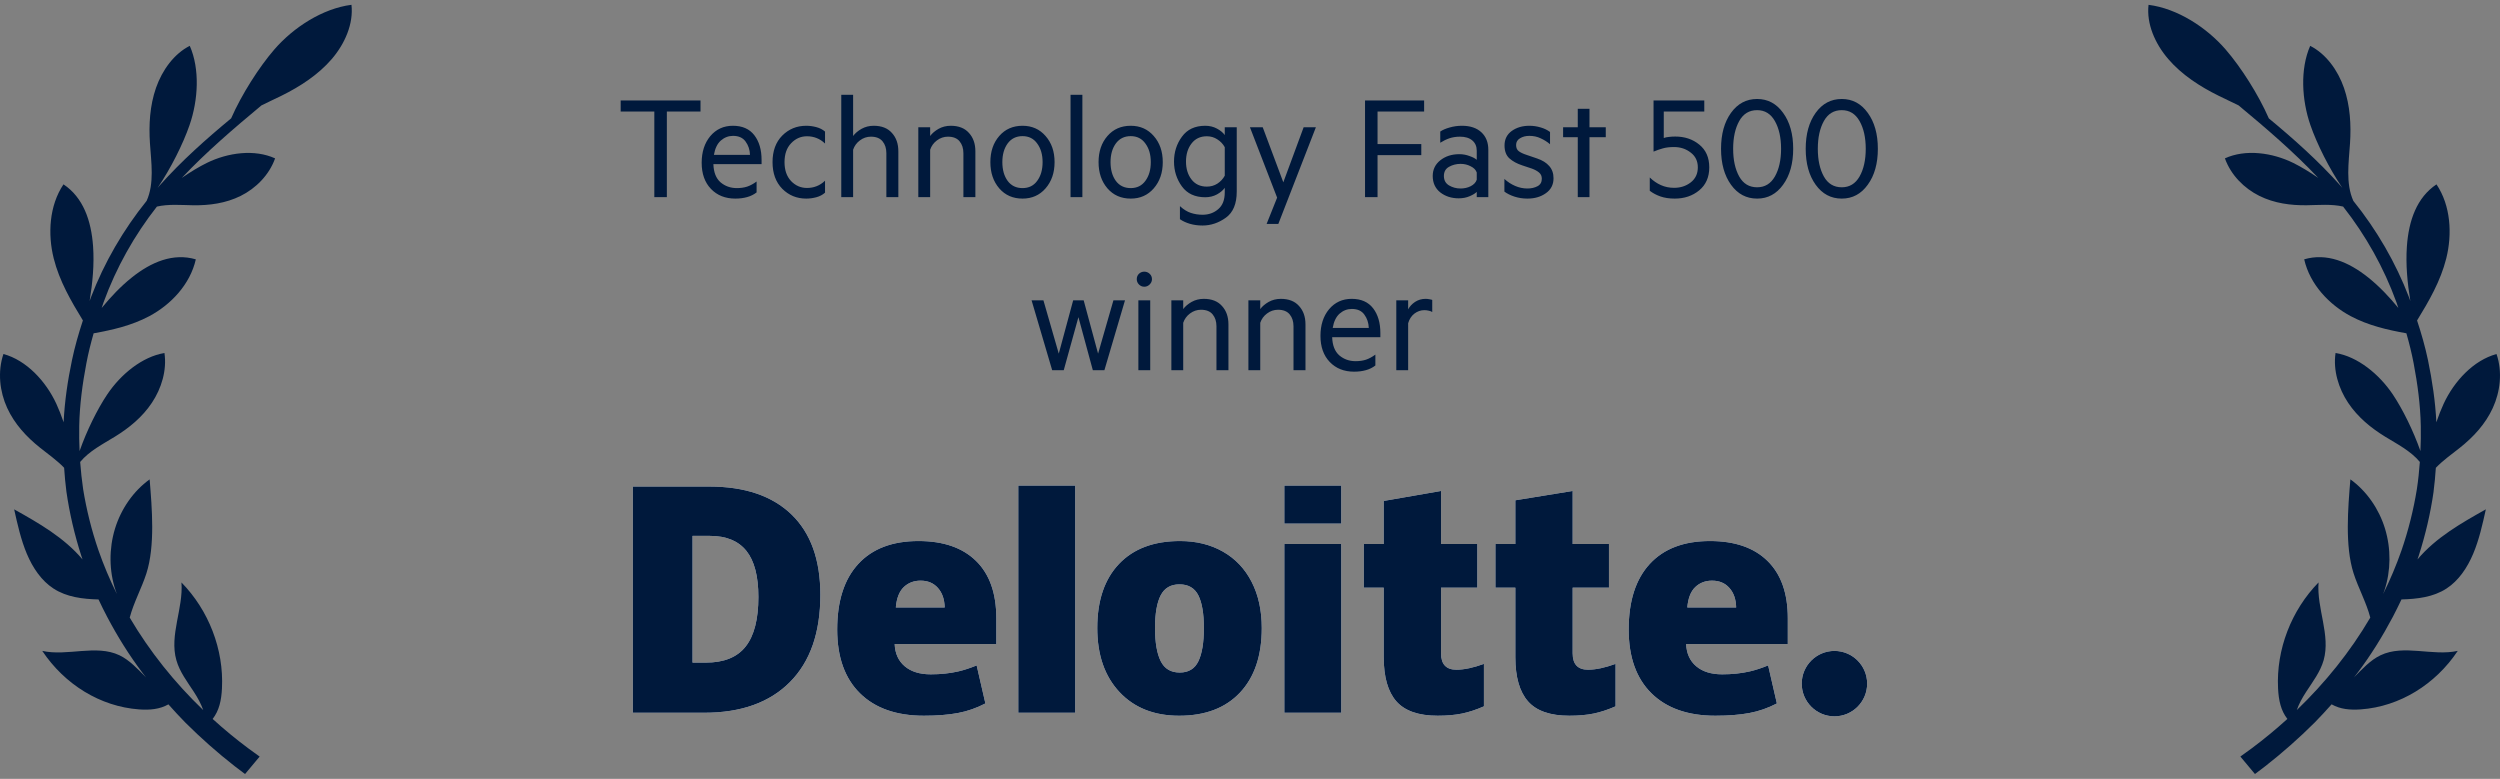 <svg width="260" height="81" viewBox="0 0 260 81" fill="none" xmlns="http://www.w3.org/2000/svg">
<rect x="0" y="0" width="260" height="81" fill="#808080" stroke="none"/>
<path d="M36.548 0.5C33.542 0.888 30.516 2.851 28.53 5.146C26.937 6.99 25.126 9.829 24.039 12.308C21.439 14.46 18.895 16.721 16.607 19.285C16.531 19.371 16.46 19.456 16.389 19.541C17.751 17.535 19.032 14.985 19.713 13.013C20.621 10.392 20.796 7.175 19.736 4.767C18.101 5.595 16.872 7.288 16.224 9.138C15.581 10.988 15.467 12.979 15.595 14.905C15.727 16.906 16.068 19.073 15.25 20.889C12.825 23.898 10.848 27.294 9.463 30.909C9.416 31.041 9.368 31.174 9.321 31.306C9.629 29.414 9.813 27.512 9.681 25.625C9.491 22.933 8.65 20.534 6.603 19.172C5.118 21.381 4.953 24.347 5.586 26.873C6.182 29.239 7.392 31.311 8.621 33.326C8.177 34.679 7.78 36.051 7.487 37.451C7.042 39.575 6.721 41.732 6.617 43.913C6.376 43.218 6.125 42.57 5.865 42.007C4.764 39.623 2.735 37.461 0.357 36.817C-0.271 38.672 -0.026 40.739 0.745 42.423C1.516 44.107 2.773 45.451 4.154 46.553C4.991 47.22 5.917 47.868 6.669 48.648C6.726 49.472 6.797 50.295 6.905 51.118C7.232 53.393 7.756 55.636 8.461 57.821C8.499 57.944 8.546 58.062 8.584 58.181C6.664 55.905 4.045 54.41 1.473 52.972C1.823 54.552 2.178 56.137 2.792 57.599C3.407 59.056 4.31 60.395 5.563 61.208C6.938 62.102 8.598 62.301 10.248 62.344C10.531 62.949 10.829 63.555 11.141 64.146C12.21 66.171 13.42 68.125 14.801 69.951C14.924 70.116 15.056 70.277 15.184 70.443C14.323 69.586 13.491 68.659 12.423 68.148C9.993 66.994 7.019 68.276 4.395 67.694C6.726 71.19 10.437 73.484 14.465 73.778C15.59 73.858 16.602 73.768 17.514 73.253C18.087 73.896 18.668 74.53 19.273 75.145C20.89 76.758 22.602 78.272 24.398 79.677C24.757 79.956 25.121 80.23 25.485 80.5L27.003 78.683C26.606 78.404 26.214 78.116 25.821 77.827C24.54 76.872 23.301 75.85 22.115 74.771C22.795 73.901 23.022 72.836 23.084 71.597C23.292 67.533 21.694 63.46 18.871 60.575C19.079 63.285 17.599 66.048 18.342 68.659C18.687 69.88 19.481 70.906 20.167 71.961C20.55 72.552 20.904 73.186 21.136 73.849C18.172 71.001 15.571 67.77 13.491 64.231C13.898 62.67 14.744 61.142 15.226 59.633C16.143 56.771 15.808 52.845 15.562 49.855C13.898 51.052 12.598 52.897 11.959 54.983C11.321 57.069 11.34 59.378 12.021 61.402C12.063 61.53 12.111 61.653 12.158 61.781C11.425 60.31 10.782 58.786 10.238 57.225C9.529 55.158 8.995 53.029 8.645 50.867C8.508 49.931 8.409 48.989 8.338 48.043C9.288 46.898 10.697 46.184 11.959 45.408C13.42 44.509 14.805 43.383 15.798 41.888C16.796 40.394 17.368 38.497 17.103 36.713C14.801 37.092 12.565 38.913 11.151 41.023C10.125 42.551 9.009 44.812 8.276 46.912C8.239 46.047 8.22 45.176 8.239 44.31C8.281 42.115 8.574 39.925 8.986 37.768C9.184 36.723 9.444 35.687 9.737 34.665C11.713 34.31 13.69 33.856 15.519 32.886C17.751 31.699 19.77 29.598 20.365 26.973C18.025 26.287 15.746 27.228 13.69 28.874C12.546 29.792 11.524 30.871 10.574 32.03C10.645 31.826 10.711 31.618 10.782 31.415C12.082 27.843 13.964 24.484 16.318 21.485C17.529 21.206 18.848 21.329 20.091 21.348C21.755 21.372 23.471 21.149 25.032 20.373C26.592 19.598 27.986 18.221 28.61 16.471C26.474 15.496 23.713 15.86 21.5 16.948C20.706 17.341 19.807 17.88 18.904 18.505C21.462 15.794 24.318 13.353 27.188 10.964C27.883 10.614 28.592 10.292 29.272 9.957C31.225 8.992 33.097 7.771 34.497 6.148C35.891 4.526 36.771 2.454 36.553 0.505L36.548 0.5Z" fill="#00193C"/>
<path d="M64.55 11.596V10.448H72.853V11.596H69.353V20.5H68.05V11.596H64.55ZM76.236 14.13C75.76 14.13 75.336 14.294 74.962 14.62C74.598 14.947 74.36 15.442 74.248 16.104H78C77.982 15.572 77.828 15.11 77.538 14.718C77.258 14.326 76.824 14.13 76.236 14.13ZM78.686 20.01C78.397 20.234 78.066 20.398 77.692 20.5C77.319 20.603 76.913 20.654 76.474 20.654C75.429 20.654 74.584 20.318 73.94 19.646C73.296 18.974 72.974 18.069 72.974 16.93C72.974 15.801 73.273 14.877 73.87 14.158C74.477 13.44 75.261 13.08 76.222 13.08C77.202 13.08 77.944 13.407 78.448 14.06C78.952 14.714 79.204 15.572 79.204 16.636V17.07H74.192C74.22 17.92 74.468 18.55 74.934 18.96C75.41 19.362 75.975 19.562 76.628 19.562C77.03 19.562 77.389 19.511 77.706 19.408C78.033 19.296 78.36 19.119 78.686 18.876V20.01ZM80.344 16.86C80.344 15.703 80.68 14.784 81.352 14.102C82.033 13.421 82.864 13.08 83.844 13.08C84.198 13.08 84.548 13.127 84.894 13.22C85.248 13.314 85.552 13.468 85.803 13.682V14.928C85.533 14.667 85.239 14.476 84.921 14.354C84.614 14.233 84.282 14.172 83.927 14.172C83.284 14.172 82.733 14.415 82.275 14.9C81.818 15.376 81.59 16.03 81.59 16.86C81.59 17.691 81.818 18.349 82.275 18.834C82.733 19.31 83.284 19.548 83.927 19.548C84.282 19.548 84.614 19.488 84.921 19.366C85.239 19.245 85.533 19.054 85.803 18.792V20.038C85.552 20.262 85.248 20.421 84.894 20.514C84.548 20.608 84.198 20.654 83.844 20.654C82.864 20.654 82.033 20.314 81.352 19.632C80.68 18.942 80.344 18.018 80.344 16.86ZM87.492 20.5V9.86H88.724V14.144C88.93 13.864 89.219 13.617 89.592 13.402C89.975 13.188 90.4 13.08 90.866 13.08C91.688 13.08 92.318 13.328 92.756 13.822C93.204 14.308 93.428 14.947 93.428 15.74V20.5H92.182V15.936C92.182 15.432 92.052 15.022 91.79 14.704C91.529 14.378 91.123 14.214 90.572 14.214C90.152 14.214 89.77 14.345 89.424 14.606C89.088 14.858 88.855 15.18 88.724 15.572V20.5H87.492ZM95.504 20.5V13.234H96.736V14.144C96.941 13.864 97.231 13.617 97.604 13.402C97.987 13.188 98.411 13.08 98.878 13.08C99.699 13.08 100.329 13.328 100.768 13.822C101.216 14.308 101.44 14.947 101.44 15.74V20.5H100.194V15.936C100.194 15.432 100.063 15.022 99.802 14.704C99.541 14.378 99.135 14.214 98.584 14.214C98.164 14.214 97.781 14.345 97.436 14.606C97.1 14.858 96.867 15.18 96.736 15.572V20.5H95.504ZM109.676 16.86C109.676 17.962 109.363 18.872 108.738 19.59C108.122 20.3 107.324 20.654 106.344 20.654C105.345 20.654 104.538 20.3 103.922 19.59C103.306 18.872 102.998 17.962 102.998 16.86C102.998 15.759 103.306 14.854 103.922 14.144C104.538 13.435 105.345 13.08 106.344 13.08C107.324 13.08 108.122 13.435 108.738 14.144C109.363 14.854 109.676 15.759 109.676 16.86ZM108.43 16.86C108.43 16.076 108.243 15.432 107.87 14.928C107.506 14.415 106.997 14.158 106.344 14.158C105.681 14.158 105.163 14.415 104.79 14.928C104.426 15.432 104.244 16.076 104.244 16.86C104.244 17.654 104.426 18.302 104.79 18.806C105.163 19.31 105.681 19.562 106.344 19.562C106.997 19.562 107.506 19.31 107.87 18.806C108.243 18.302 108.43 17.654 108.43 16.86ZM112.568 9.86V20.5H111.336V9.86H112.568ZM120.928 16.86C120.928 17.962 120.615 18.872 119.99 19.59C119.374 20.3 118.576 20.654 117.596 20.654C116.597 20.654 115.79 20.3 115.174 19.59C114.558 18.872 114.25 17.962 114.25 16.86C114.25 15.759 114.558 14.854 115.174 14.144C115.79 13.435 116.597 13.08 117.596 13.08C118.576 13.08 119.374 13.435 119.99 14.144C120.615 14.854 120.928 15.759 120.928 16.86ZM119.682 16.86C119.682 16.076 119.495 15.432 119.122 14.928C118.758 14.415 118.249 14.158 117.596 14.158C116.933 14.158 116.415 14.415 116.042 14.928C115.678 15.432 115.496 16.076 115.496 16.86C115.496 17.654 115.678 18.302 116.042 18.806C116.415 19.31 116.933 19.562 117.596 19.562C118.249 19.562 118.758 19.31 119.122 18.806C119.495 18.302 119.682 17.654 119.682 16.86ZM127.375 18.274V15.306C127.189 14.97 126.932 14.7 126.605 14.494C126.279 14.28 125.915 14.172 125.513 14.172C124.832 14.172 124.3 14.424 123.917 14.928C123.535 15.423 123.343 16.048 123.343 16.804C123.343 17.551 123.535 18.172 123.917 18.666C124.3 19.161 124.832 19.408 125.513 19.408C125.915 19.408 126.279 19.306 126.605 19.1C126.932 18.886 127.189 18.61 127.375 18.274ZM127.375 20.01V19.534C127.198 19.786 126.927 20.015 126.563 20.22C126.199 20.416 125.793 20.514 125.345 20.514C124.281 20.514 123.474 20.141 122.923 19.394C122.373 18.638 122.097 17.775 122.097 16.804C122.097 15.824 122.373 14.961 122.923 14.214C123.474 13.458 124.281 13.08 125.345 13.08C125.793 13.08 126.199 13.178 126.563 13.374C126.927 13.57 127.198 13.794 127.375 14.046V13.234H128.621V19.926C128.621 21.196 128.243 22.101 127.487 22.642C126.731 23.184 125.924 23.454 125.065 23.454C124.589 23.454 124.146 23.394 123.735 23.272C123.334 23.151 122.993 22.992 122.713 22.796V21.438C123.077 21.774 123.451 22.008 123.833 22.138C124.225 22.269 124.636 22.334 125.065 22.334C125.709 22.334 126.255 22.138 126.703 21.746C127.151 21.364 127.375 20.785 127.375 20.01ZM132.947 23.286H131.729L132.821 20.556L129.993 13.234H131.323L133.465 18.96L135.579 13.234H136.853L132.947 23.286ZM143.265 20.5H141.963V10.448H148.109V11.596H143.265V14.984H147.815V16.132H143.265V20.5ZM153.581 18.694V17.938C153.488 17.668 153.278 17.453 152.951 17.294C152.634 17.126 152.284 17.042 151.901 17.042C151.463 17.042 151.061 17.145 150.697 17.35C150.343 17.546 150.165 17.864 150.165 18.302C150.165 18.741 150.343 19.068 150.697 19.282C151.061 19.497 151.463 19.604 151.901 19.604C152.284 19.604 152.634 19.525 152.951 19.366C153.278 19.198 153.488 18.974 153.581 18.694ZM153.581 16.622V15.67C153.581 15.222 153.427 14.868 153.119 14.606C152.811 14.345 152.387 14.214 151.845 14.214C151.444 14.214 151.075 14.27 150.739 14.382C150.413 14.494 150.095 14.648 149.787 14.844V13.682C150.03 13.514 150.352 13.374 150.753 13.262C151.164 13.141 151.593 13.08 152.041 13.08C152.9 13.08 153.572 13.304 154.057 13.752C154.543 14.2 154.785 14.807 154.785 15.572V20.5H153.581V19.954C153.441 20.104 153.199 20.253 152.853 20.402C152.508 20.552 152.125 20.626 151.705 20.626C150.959 20.626 150.319 20.421 149.787 20.01C149.265 19.59 149.003 19.021 149.003 18.302C149.003 17.63 149.269 17.084 149.801 16.664C150.333 16.244 150.991 16.034 151.775 16.034C152.139 16.034 152.494 16.1 152.839 16.23C153.185 16.352 153.432 16.482 153.581 16.622ZM156.457 19.926V18.61C156.793 18.918 157.166 19.161 157.577 19.338C157.988 19.516 158.412 19.604 158.851 19.604C159.252 19.604 159.602 19.525 159.901 19.366C160.2 19.208 160.349 18.946 160.349 18.582C160.349 18.312 160.251 18.097 160.055 17.938C159.868 17.78 159.621 17.644 159.313 17.532L158.305 17.196C157.764 17.019 157.32 16.776 156.975 16.468C156.639 16.16 156.471 15.712 156.471 15.124C156.471 14.49 156.718 13.99 157.213 13.626C157.717 13.262 158.328 13.08 159.047 13.08C159.448 13.08 159.836 13.136 160.209 13.248C160.582 13.351 160.914 13.51 161.203 13.724V14.998C160.904 14.746 160.578 14.541 160.223 14.382C159.878 14.214 159.486 14.13 159.047 14.13C158.674 14.13 158.352 14.214 158.081 14.382C157.81 14.541 157.675 14.774 157.675 15.082C157.675 15.372 157.768 15.586 157.955 15.726C158.142 15.866 158.408 15.992 158.753 16.104L159.859 16.482C160.41 16.669 160.83 16.93 161.119 17.266C161.418 17.602 161.567 18.027 161.567 18.54C161.567 19.203 161.301 19.721 160.769 20.094C160.246 20.468 159.607 20.654 158.851 20.654C158.375 20.654 157.922 20.584 157.493 20.444C157.073 20.304 156.728 20.132 156.457 19.926ZM165.306 14.27V20.5H164.088V14.27H162.562V13.234H164.088V11.316H165.306V13.234H167V14.27H165.306ZM174.222 14.2C175.211 14.2 176.046 14.48 176.728 15.04C177.418 15.6 177.764 16.389 177.764 17.406C177.764 18.424 177.414 19.222 176.714 19.8C176.023 20.37 175.174 20.654 174.166 20.654C173.606 20.654 173.111 20.58 172.682 20.43C172.262 20.281 171.893 20.085 171.576 19.842V18.456C171.93 18.802 172.318 19.068 172.738 19.254C173.158 19.441 173.615 19.534 174.11 19.534C174.772 19.534 175.346 19.348 175.832 18.974C176.326 18.592 176.574 18.069 176.574 17.406C176.574 16.753 176.326 16.24 175.832 15.866C175.346 15.484 174.768 15.292 174.096 15.292C173.638 15.292 173.251 15.339 172.934 15.432C172.626 15.516 172.304 15.628 171.968 15.768V10.448H177.246V11.596H173.032V14.354C173.172 14.298 173.344 14.261 173.55 14.242C173.764 14.214 173.988 14.2 174.222 14.2ZM182.74 20.654C181.62 20.654 180.715 20.174 180.024 19.212C179.333 18.251 178.988 17.005 178.988 15.474C178.988 13.944 179.333 12.698 180.024 11.736C180.715 10.775 181.62 10.294 182.74 10.294C183.851 10.294 184.751 10.775 185.442 11.736C186.142 12.698 186.492 13.944 186.492 15.474C186.492 17.005 186.142 18.251 185.442 19.212C184.751 20.174 183.851 20.654 182.74 20.654ZM182.74 11.456C181.919 11.456 181.298 11.834 180.878 12.59C180.458 13.346 180.248 14.308 180.248 15.474C180.248 16.641 180.458 17.602 180.878 18.358C181.298 19.105 181.919 19.478 182.74 19.478C183.543 19.478 184.159 19.105 184.588 18.358C185.017 17.602 185.232 16.641 185.232 15.474C185.232 14.308 185.017 13.346 184.588 12.59C184.159 11.834 183.543 11.456 182.74 11.456ZM191.545 20.654C190.425 20.654 189.519 20.174 188.829 19.212C188.138 18.251 187.793 17.005 187.793 15.474C187.793 13.944 188.138 12.698 188.829 11.736C189.519 10.775 190.425 10.294 191.545 10.294C192.655 10.294 193.556 10.775 194.247 11.736C194.947 12.698 195.297 13.944 195.297 15.474C195.297 17.005 194.947 18.251 194.247 19.212C193.556 20.174 192.655 20.654 191.545 20.654ZM191.545 11.456C190.723 11.456 190.103 11.834 189.683 12.59C189.263 13.346 189.053 14.308 189.053 15.474C189.053 16.641 189.263 17.602 189.683 18.358C190.103 19.105 190.723 19.478 191.545 19.478C192.347 19.478 192.963 19.105 193.393 18.358C193.822 17.602 194.037 16.641 194.037 15.474C194.037 14.308 193.822 13.346 193.393 12.59C192.963 11.834 192.347 11.456 191.545 11.456ZM112.702 31.234L114.2 36.778L115.796 31.234H117L114.858 38.5H113.654L112.156 32.984L110.63 38.5H109.426L107.284 31.234H108.516L110.112 36.778L111.61 31.234H112.702ZM119.805 29.036C119.805 29.242 119.725 29.424 119.567 29.582C119.408 29.741 119.221 29.82 119.007 29.82C118.792 29.82 118.605 29.741 118.447 29.582C118.297 29.424 118.223 29.242 118.223 29.036C118.223 28.812 118.297 28.626 118.447 28.476C118.605 28.327 118.792 28.252 119.007 28.252C119.221 28.252 119.408 28.327 119.567 28.476C119.725 28.626 119.805 28.812 119.805 29.036ZM119.623 31.234V38.5H118.391V31.234H119.623ZM121.822 38.5V31.234H123.054V32.144C123.26 31.864 123.549 31.617 123.922 31.402C124.305 31.188 124.73 31.08 125.196 31.08C126.018 31.08 126.648 31.328 127.086 31.822C127.534 32.308 127.758 32.947 127.758 33.74V38.5H126.512V33.936C126.512 33.432 126.382 33.022 126.12 32.704C125.859 32.378 125.453 32.214 124.902 32.214C124.482 32.214 124.1 32.345 123.754 32.606C123.418 32.858 123.185 33.18 123.054 33.572V38.5H121.822ZM129.834 38.5V31.234H131.066V32.144C131.272 31.864 131.561 31.617 131.934 31.402C132.317 31.188 132.742 31.08 133.208 31.08C134.03 31.08 134.66 31.328 135.098 31.822C135.546 32.308 135.77 32.947 135.77 33.74V38.5H134.524V33.936C134.524 33.432 134.394 33.022 134.132 32.704C133.871 32.378 133.465 32.214 132.914 32.214C132.494 32.214 132.112 32.345 131.766 32.606C131.43 32.858 131.197 33.18 131.066 33.572V38.5H129.834ZM140.59 32.13C140.114 32.13 139.689 32.294 139.316 32.62C138.952 32.947 138.714 33.442 138.602 34.104H142.354C142.335 33.572 142.181 33.11 141.892 32.718C141.612 32.326 141.178 32.13 140.59 32.13ZM143.04 38.01C142.751 38.234 142.419 38.398 142.046 38.5C141.673 38.603 141.267 38.654 140.828 38.654C139.783 38.654 138.938 38.318 138.294 37.646C137.65 36.974 137.328 36.069 137.328 34.93C137.328 33.801 137.627 32.877 138.224 32.158C138.831 31.44 139.615 31.08 140.576 31.08C141.556 31.08 142.298 31.407 142.802 32.06C143.306 32.714 143.558 33.572 143.558 34.636V35.07H138.546C138.574 35.92 138.821 36.55 139.288 36.96C139.764 37.362 140.329 37.562 140.982 37.562C141.383 37.562 141.743 37.511 142.06 37.408C142.387 37.296 142.713 37.119 143.04 36.876V38.01ZM148.953 31.192V32.452C148.86 32.387 148.738 32.34 148.589 32.312C148.44 32.275 148.29 32.256 148.141 32.256C147.758 32.256 147.408 32.378 147.091 32.62C146.783 32.863 146.568 33.194 146.447 33.614V38.5H145.215V31.234H146.447V32.172C146.606 31.874 146.844 31.617 147.161 31.402C147.488 31.188 147.852 31.08 148.253 31.08C148.402 31.08 148.538 31.094 148.659 31.122C148.79 31.141 148.888 31.164 148.953 31.192Z" fill="#00193C"/>
<path d="M187.38 71.098C187.38 69.22 188.905 67.696 190.782 67.696C192.66 67.696 194.183 69.22 194.183 71.098C194.183 72.977 192.66 74.5 190.782 74.5C188.905 74.5 187.38 72.977 187.38 71.098Z" fill="white"/>
<path d="M187.38 71.098C187.38 69.22 188.905 67.696 190.782 67.696C192.66 67.696 194.183 69.22 194.183 71.098C194.183 72.977 192.66 74.5 190.782 74.5C188.905 74.5 187.38 72.977 187.38 71.098Z" fill="#00193C"/>
<path fill-rule="evenodd" clip-rule="evenodd" d="M139.486 54.455H133.572V50.5H139.486V54.455ZM105.903 74.126H111.817V50.501H105.903V74.126ZM78.874 62.089C78.874 59.934 78.458 58.335 77.625 57.293C76.791 56.253 75.528 55.733 73.83 55.733H72.023V68.911H73.406C75.292 68.911 76.674 68.352 77.554 67.229C78.433 66.109 78.874 64.395 78.874 62.089ZM85.317 61.864C85.317 65.79 84.261 68.815 82.151 70.939C80.04 73.063 77.073 74.126 73.248 74.126H65.816V50.6H73.767C77.455 50.6 80.302 51.566 82.308 53.496C84.313 55.428 85.317 58.216 85.317 61.864ZM120.713 68.758C120.32 67.969 120.123 66.82 120.123 65.314C120.123 63.806 120.32 62.672 120.713 61.913C121.107 61.155 121.755 60.774 122.663 60.774C123.591 60.774 124.246 61.157 124.63 61.922C125.013 62.685 125.204 63.816 125.204 65.314C125.204 66.82 125.016 67.969 124.638 68.758C124.26 69.549 123.611 69.944 122.694 69.944C121.766 69.944 121.107 69.549 120.713 68.758ZM128.963 72.027C130.471 70.422 131.223 68.183 131.223 65.314C131.223 63.486 130.873 61.887 130.173 60.52C129.473 59.152 128.476 58.102 127.186 57.368C125.896 56.635 124.408 56.268 122.725 56.268C120.002 56.268 117.887 57.06 116.379 58.645C114.871 60.23 114.118 62.453 114.118 65.314C114.118 68.112 114.887 70.331 116.425 71.973C117.962 73.615 120.033 74.436 122.634 74.436C125.346 74.436 127.455 73.632 128.963 72.027ZM133.572 74.126H139.486V65.085V56.578H133.572V74.126ZM151.469 69.65C152.268 69.65 153.219 69.447 154.328 69.044V73.46C153.531 73.81 152.773 74.061 152.052 74.21C151.332 74.36 150.486 74.435 149.518 74.435C147.533 74.435 146.101 73.936 145.222 72.94C144.347 71.943 143.908 70.414 143.908 68.349V61.115H141.837V56.579H143.908V52.098L149.868 51.061V56.579H153.641V61.115H149.868V67.946C149.868 69.082 150.402 69.65 151.469 69.65ZM168.018 69.044C166.908 69.447 165.957 69.65 165.159 69.65C164.091 69.65 163.556 69.082 163.556 67.946V61.115H167.332V56.579H163.556V51.061L157.597 52.03V56.579H155.525V61.115H157.597V68.349C157.597 70.414 158.036 71.943 158.914 72.94C159.791 73.936 161.222 74.435 163.208 74.435C164.177 74.435 165.02 74.36 165.742 74.21C166.462 74.061 167.221 73.81 168.018 73.46V69.044ZM175.48 63.175C175.561 62.215 175.836 61.511 176.304 61.061C176.775 60.612 177.356 60.388 178.051 60.388C178.809 60.388 179.411 60.64 179.858 61.148C180.308 61.653 180.542 62.329 180.561 63.175H175.48ZM183.82 58.336C182.415 56.958 180.42 56.268 177.84 56.268C175.128 56.268 173.041 57.06 171.578 58.645C170.116 60.23 169.384 62.504 169.384 65.467C169.384 68.337 170.175 70.55 171.752 72.104C173.33 73.657 175.546 74.435 178.4 74.435C179.77 74.435 180.95 74.341 181.938 74.155C182.921 73.971 183.872 73.638 184.794 73.158L183.885 69.203C183.215 69.477 182.577 69.688 181.975 69.827C181.104 70.028 180.15 70.13 179.11 70.13C177.97 70.13 177.07 69.851 176.41 69.294C175.751 68.736 175.399 67.966 175.359 66.985H185.93V64.291C185.93 61.699 185.227 59.713 183.82 58.336ZM93.99 61.061C93.522 61.511 93.247 62.215 93.166 63.175H98.248C98.228 62.329 97.994 61.653 97.544 61.148C97.096 60.64 96.494 60.388 95.738 60.388C95.042 60.388 94.46 60.612 93.99 61.061ZM95.526 56.268C98.107 56.268 100.101 56.958 101.508 58.336C102.913 59.713 103.616 61.699 103.616 64.291V66.985H93.045C93.086 67.966 93.436 68.736 94.097 69.294C94.756 69.851 95.657 70.13 96.796 70.13C97.836 70.13 98.79 70.028 99.662 69.827C100.263 69.688 100.901 69.477 101.572 69.203L102.481 73.158C101.558 73.638 100.607 73.971 99.624 74.155C98.636 74.341 97.457 74.435 96.086 74.435C93.232 74.435 91.016 73.657 89.439 72.104C87.86 70.55 87.07 68.337 87.07 65.467C87.07 62.504 87.803 60.23 89.265 58.645C90.727 57.06 92.813 56.268 95.526 56.268Z" fill="white"/>
<path fill-rule="evenodd" clip-rule="evenodd" d="M139.486 54.455H133.572V50.5H139.486V54.455ZM105.903 74.126H111.817V50.501H105.903V74.126ZM78.874 62.089C78.874 59.934 78.458 58.335 77.625 57.293C76.791 56.253 75.528 55.733 73.83 55.733H72.023V68.911H73.406C75.292 68.911 76.674 68.352 77.554 67.229C78.433 66.109 78.874 64.395 78.874 62.089ZM85.317 61.864C85.317 65.79 84.261 68.815 82.151 70.939C80.04 73.063 77.073 74.126 73.248 74.126H65.816V50.6H73.767C77.455 50.6 80.302 51.566 82.308 53.496C84.313 55.428 85.317 58.216 85.317 61.864ZM120.713 68.758C120.32 67.969 120.123 66.82 120.123 65.314C120.123 63.806 120.32 62.672 120.713 61.913C121.107 61.155 121.755 60.774 122.663 60.774C123.591 60.774 124.246 61.157 124.63 61.922C125.013 62.685 125.204 63.816 125.204 65.314C125.204 66.82 125.016 67.969 124.638 68.758C124.26 69.549 123.611 69.944 122.694 69.944C121.766 69.944 121.107 69.549 120.713 68.758ZM128.963 72.027C130.471 70.422 131.223 68.183 131.223 65.314C131.223 63.486 130.873 61.887 130.173 60.52C129.473 59.152 128.476 58.102 127.186 57.368C125.896 56.635 124.408 56.268 122.725 56.268C120.002 56.268 117.887 57.06 116.379 58.645C114.871 60.23 114.118 62.453 114.118 65.314C114.118 68.112 114.887 70.331 116.425 71.973C117.962 73.615 120.033 74.436 122.634 74.436C125.346 74.436 127.455 73.632 128.963 72.027ZM133.572 74.126H139.486V65.085V56.578H133.572V74.126ZM151.469 69.65C152.268 69.65 153.219 69.447 154.328 69.044V73.46C153.531 73.81 152.773 74.061 152.052 74.21C151.332 74.36 150.486 74.435 149.518 74.435C147.533 74.435 146.101 73.936 145.222 72.94C144.347 71.943 143.908 70.414 143.908 68.349V61.115H141.837V56.579H143.908V52.098L149.868 51.061V56.579H153.641V61.115H149.868V67.946C149.868 69.082 150.402 69.65 151.469 69.65ZM168.018 69.044C166.908 69.447 165.957 69.65 165.159 69.65C164.091 69.65 163.556 69.082 163.556 67.946V61.115H167.332V56.579H163.556V51.061L157.597 52.03V56.579H155.525V61.115H157.597V68.349C157.597 70.414 158.036 71.943 158.914 72.94C159.791 73.936 161.222 74.435 163.208 74.435C164.177 74.435 165.02 74.36 165.742 74.21C166.462 74.061 167.221 73.81 168.018 73.46V69.044ZM175.48 63.175C175.561 62.215 175.836 61.511 176.304 61.061C176.775 60.612 177.356 60.388 178.051 60.388C178.809 60.388 179.411 60.64 179.858 61.148C180.308 61.653 180.542 62.329 180.561 63.175H175.48ZM183.82 58.336C182.415 56.958 180.42 56.268 177.84 56.268C175.128 56.268 173.041 57.06 171.578 58.645C170.116 60.23 169.384 62.504 169.384 65.467C169.384 68.337 170.175 70.55 171.752 72.104C173.33 73.657 175.546 74.435 178.4 74.435C179.77 74.435 180.95 74.341 181.938 74.155C182.921 73.971 183.872 73.638 184.794 73.158L183.885 69.203C183.215 69.477 182.577 69.688 181.975 69.827C181.104 70.028 180.15 70.13 179.11 70.13C177.97 70.13 177.07 69.851 176.41 69.294C175.751 68.736 175.399 67.966 175.359 66.985H185.93V64.291C185.93 61.699 185.227 59.713 183.82 58.336ZM93.99 61.061C93.522 61.511 93.247 62.215 93.166 63.175H98.248C98.228 62.329 97.994 61.653 97.544 61.148C97.096 60.64 96.494 60.388 95.738 60.388C95.042 60.388 94.46 60.612 93.99 61.061ZM95.526 56.268C98.107 56.268 100.101 56.958 101.508 58.336C102.913 59.713 103.616 61.699 103.616 64.291V66.985H93.045C93.086 67.966 93.436 68.736 94.097 69.294C94.756 69.851 95.657 70.13 96.796 70.13C97.836 70.13 98.79 70.028 99.662 69.827C100.263 69.688 100.901 69.477 101.572 69.203L102.481 73.158C101.558 73.638 100.607 73.971 99.624 74.155C98.636 74.341 97.457 74.435 96.086 74.435C93.232 74.435 91.016 73.657 89.439 72.104C87.86 70.55 87.07 68.337 87.07 65.467C87.07 62.504 87.803 60.23 89.265 58.645C90.727 57.06 92.813 56.268 95.526 56.268Z" fill="#00193C"/>
<path d="M253.091 51.12C253.2 50.302 253.271 49.474 253.328 48.651C254.08 47.87 255.001 47.222 255.843 46.555C257.224 45.453 258.481 44.114 259.252 42.425C260.027 40.741 260.273 38.674 259.639 36.82C257.261 37.463 255.233 39.625 254.132 42.009C253.872 42.572 253.616 43.22 253.38 43.916C253.276 41.739 252.95 39.578 252.51 37.453C252.217 36.053 251.82 34.681 251.375 33.328C252.609 31.313 253.815 29.246 254.411 26.876C255.044 24.35 254.883 21.383 253.394 19.174C251.347 20.537 250.505 22.935 250.316 25.627C250.184 27.51 250.368 29.416 250.676 31.308C250.628 31.176 250.581 31.043 250.534 30.911C249.148 27.302 247.172 23.9 244.747 20.892C243.934 19.075 244.269 16.913 244.402 14.907C244.529 12.982 244.416 10.99 243.773 9.141C243.13 7.291 241.896 5.597 240.26 4.769C239.201 7.177 239.376 10.394 240.284 13.015C240.965 14.988 242.251 17.537 243.608 19.543C243.532 19.458 243.466 19.373 243.39 19.288C241.102 16.729 238.558 14.463 235.958 12.31C234.871 9.826 233.065 6.993 231.467 5.148C229.481 2.853 226.46 0.886 223.448 0.502C223.226 2.456 224.105 4.523 225.505 6.146C226.9 7.769 228.777 8.989 230.729 9.954C231.41 10.29 232.119 10.617 232.814 10.962C235.689 13.351 238.539 15.787 241.097 18.503C240.194 17.878 239.296 17.339 238.502 16.946C236.289 15.858 233.523 15.494 231.391 16.468C232.015 18.223 233.41 19.595 234.97 20.371C236.53 21.147 238.242 21.369 239.91 21.346C241.154 21.327 242.473 21.204 243.683 21.483C246.042 24.482 247.919 27.836 249.219 31.412C249.29 31.616 249.357 31.824 249.427 32.027C248.477 30.868 247.456 29.79 246.312 28.872C244.255 27.226 241.976 26.284 239.636 26.97C240.232 29.596 242.251 31.696 244.482 32.884C246.307 33.853 248.283 34.308 250.264 34.662C250.557 35.689 250.817 36.72 251.016 37.766C251.427 39.928 251.72 42.113 251.763 44.308C251.782 45.179 251.763 46.044 251.725 46.91C250.992 44.814 249.877 42.553 248.851 41.02C247.432 38.91 245.201 37.089 242.898 36.711C242.629 38.494 243.206 40.391 244.203 41.886C245.201 43.381 246.586 44.512 248.042 45.406C249.3 46.181 250.713 46.896 251.664 48.041C251.593 48.987 251.498 49.928 251.356 50.865C251.007 53.027 250.472 55.156 249.763 57.223C249.219 58.784 248.576 60.307 247.844 61.779C247.891 61.651 247.938 61.528 247.981 61.4C248.657 59.375 248.68 57.067 248.042 54.98C247.404 52.894 246.104 51.049 244.44 49.852C244.194 52.842 243.858 56.769 244.775 59.631C245.262 61.145 246.104 62.668 246.51 64.229C244.435 67.767 241.83 70.999 238.866 73.846C239.097 73.184 239.452 72.55 239.835 71.959C240.525 70.899 241.315 69.873 241.66 68.657C242.397 66.046 240.922 63.283 241.13 60.572C238.308 63.458 236.714 67.531 236.918 71.595C236.979 72.829 237.206 73.898 237.887 74.769C236.7 75.847 235.462 76.869 234.18 77.825C233.788 78.118 233.396 78.402 232.998 78.681L234.516 80.498C234.88 80.228 235.244 79.954 235.603 79.674C237.4 78.265 239.111 76.756 240.728 75.142C241.333 74.528 241.915 73.894 242.487 73.25C243.4 73.766 244.411 73.856 245.536 73.775C249.565 73.482 253.276 71.188 255.607 67.692C252.983 68.269 250.009 66.987 247.579 68.146C246.51 68.657 245.678 69.579 244.818 70.44C244.945 70.275 245.073 70.114 245.201 69.948C246.581 68.122 247.787 66.168 248.86 64.144C249.172 63.548 249.465 62.947 249.754 62.341C251.408 62.299 253.068 62.1 254.439 61.206C255.692 60.392 256.595 59.054 257.209 57.597C257.824 56.139 258.179 54.55 258.528 52.97C255.956 54.413 253.337 55.903 251.418 58.178C251.456 58.06 251.503 57.942 251.541 57.819C252.245 55.633 252.77 53.391 253.096 51.116L253.091 51.12Z" fill="#00193C"/>
</svg>
